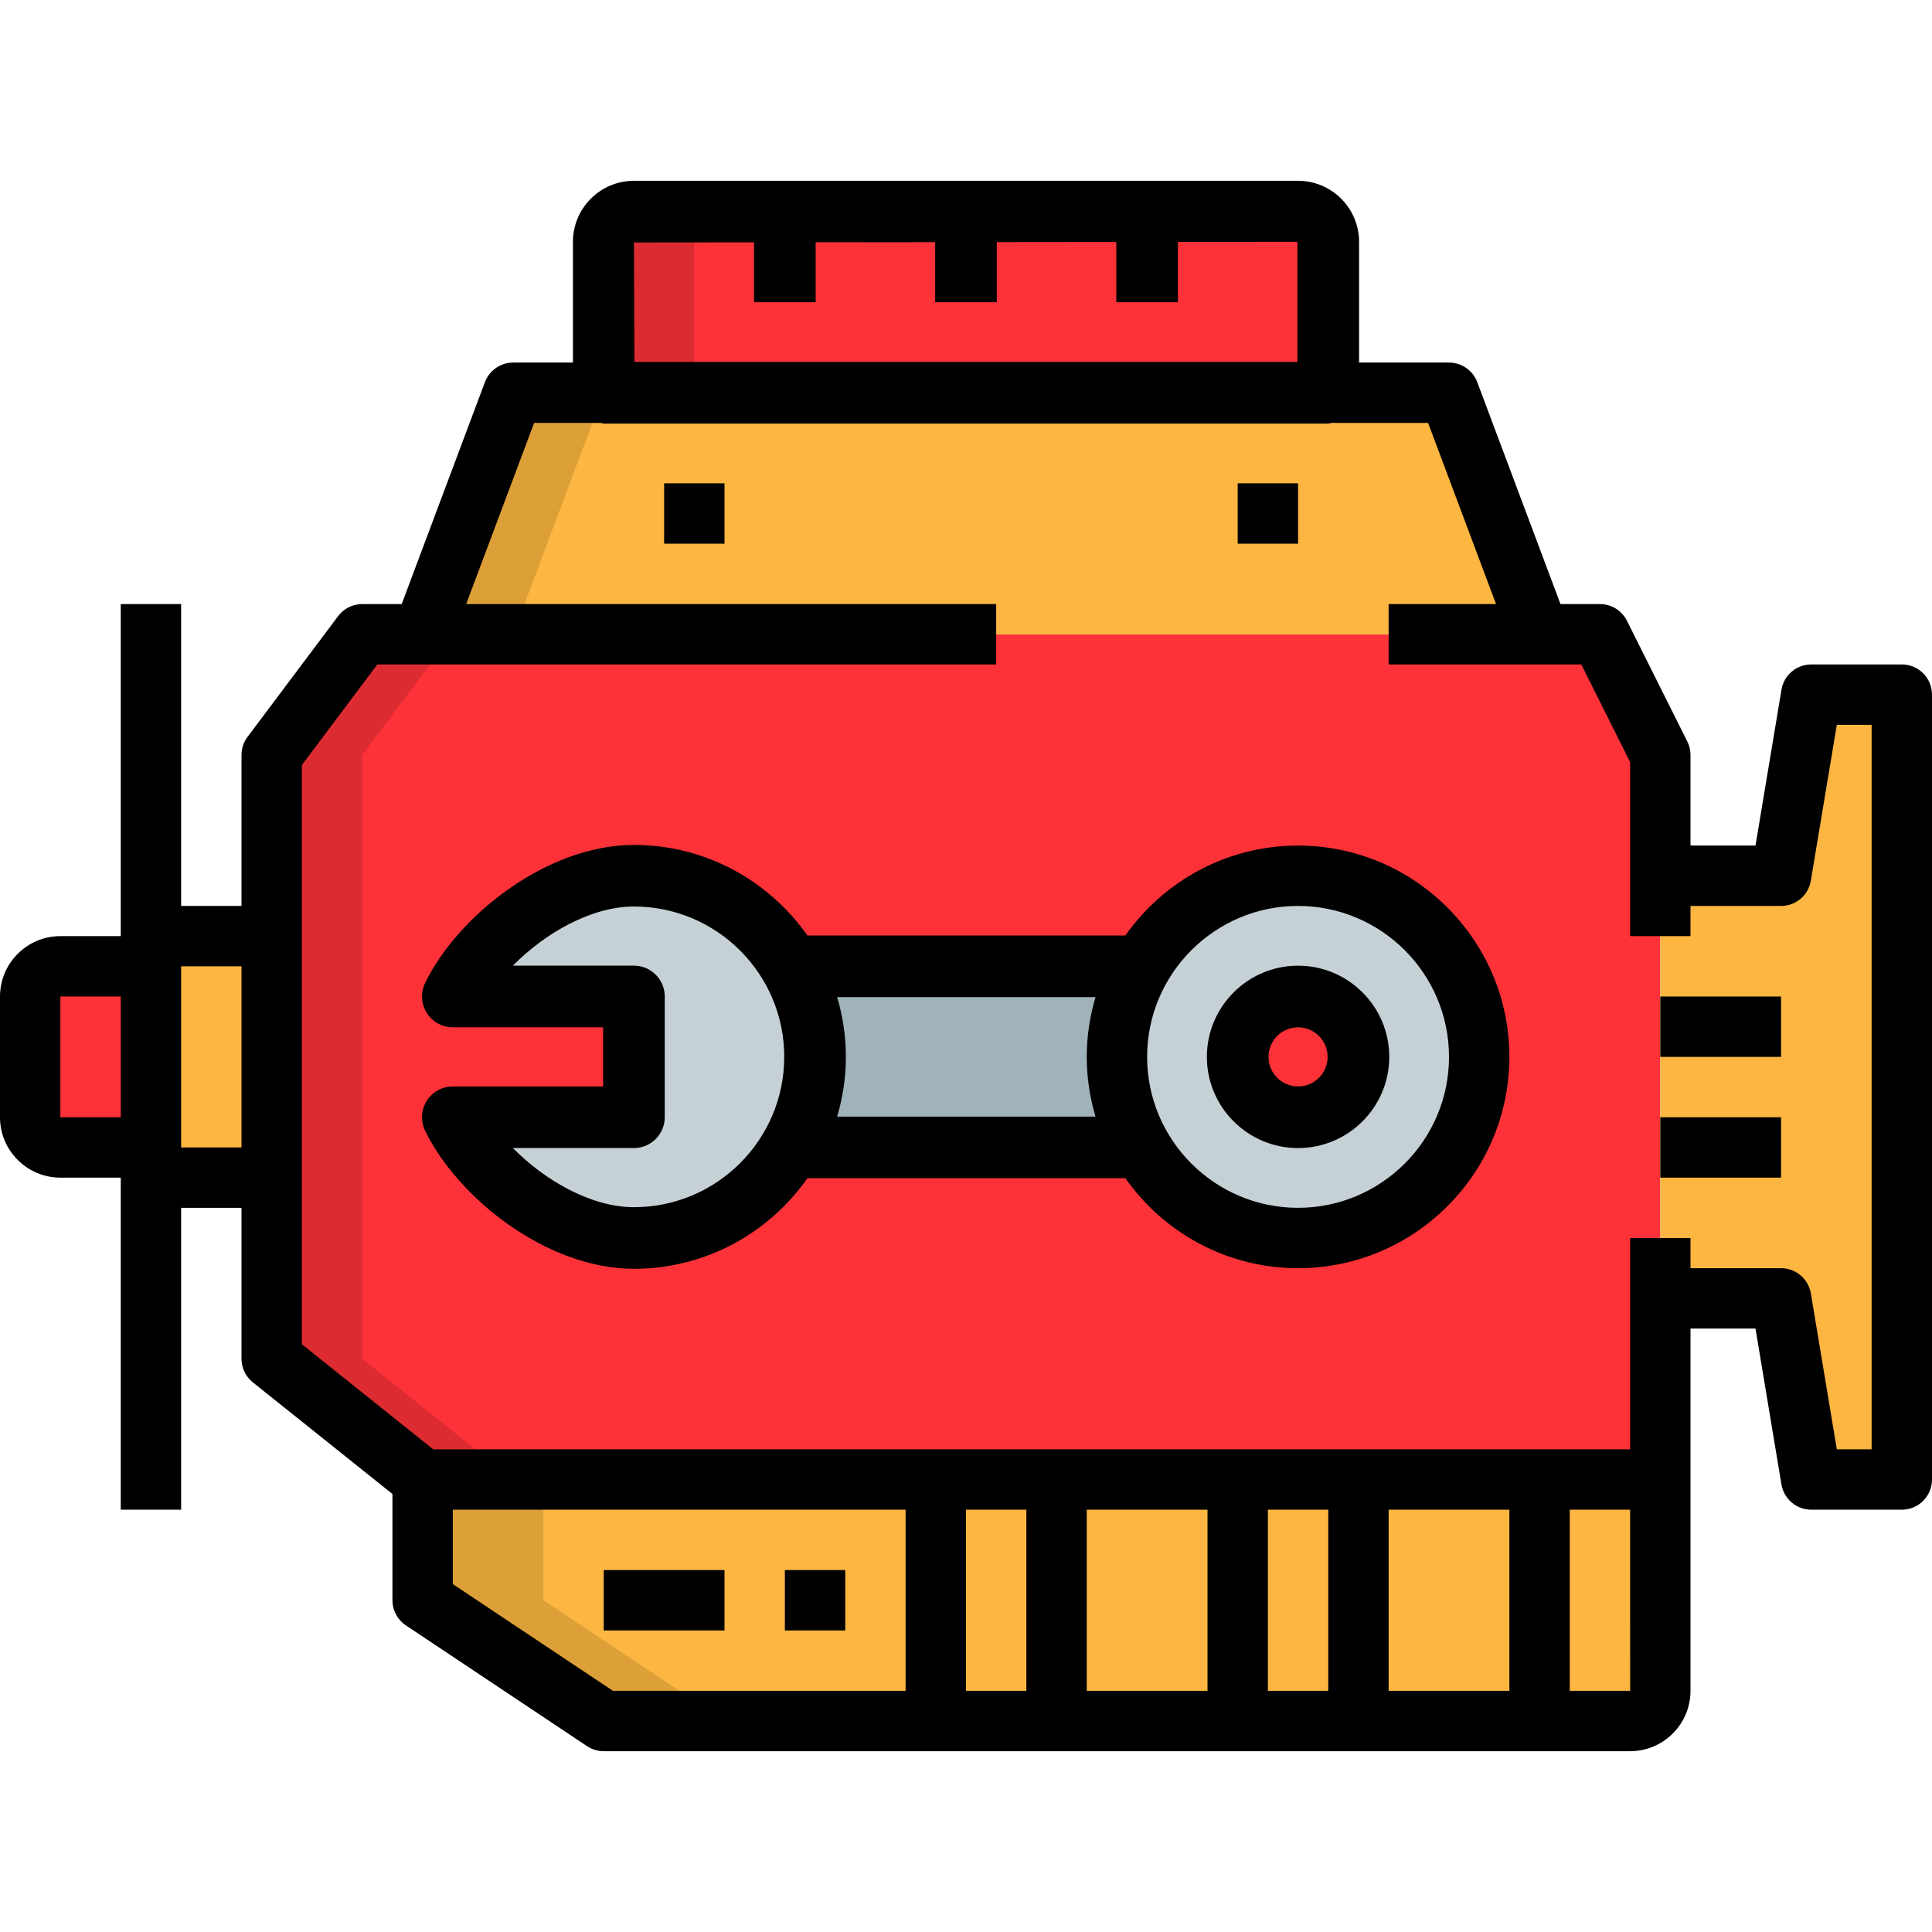 <svg xmlns="http://www.w3.org/2000/svg" xmlns:xlink="http://www.w3.org/1999/xlink" id="Capa_1" x="0px" y="0px" viewBox="0 0 512 512" style="enable-background:new 0 0 512 512;" xml:space="preserve"><polygon style="fill:#FD3238;" points="72,200.084 96,168.084 296,168.084 424,168.084 440,208.084 440,392.084 112,392.084 72,360.084 "></polygon><rect x="216" y="256.084" style="fill:#A0B2BA;" width="80" height="48"></rect><polyline style="fill:#FCB641;" points="112,168.084 136,104.084 384,104.084 408,168.084 "></polyline><g style="opacity:0.5;"><polygon style="fill:#BD8931;" points="136,104.084 112,168.084 136,168.084 160,104.084 "></polygon></g><g style="opacity:0.5;"><polygon style="fill:#BE262A;" points="96,200.084 120,168.084 96,168.084 72,200.084 72,360.084 112,392.084 136,392.084 96,360.084 "></polygon></g><g><polyline style="fill:#FCB641;" points="440,232.084 472,232.084 480,184.084 504,184.084 504,392.084 480,392.084 472,344.084 440,344.084 "></polyline><path style="fill:#FCB641;" d="M432,456.084H160l-48-32v-32h328v56C440,452.5,436.416,456.084,432,456.084z"></path></g><g style="opacity:0.5;"><polygon style="fill:#BD8931;" points="144,392.084 112,392.084 112,424.084 160,456.084 192,456.084 144,424.084 "></polygon></g><rect x="40" y="248.084" style="fill:#FCB641;" width="32" height="64"></rect><rect x="160" y="416.084" width="32" height="16"></rect><rect x="208" y="416.084" width="16" height="16"></rect><rect x="176" y="128.084" width="16" height="16"></rect><rect x="328" y="128.084" width="16" height="16"></rect><path style="fill:#FD3238;" d="M40,304.084H16c-4.416,0-8-3.584-8-8v-32c0-4.416,3.584-8,8-8h24V304.084z"></path><path style="fill:#C6D1D6;" d="M168,232.084c-19.048,0-40.248,15.92-48,32h48v32h-48c7.752,16.08,28.952,32,48,32 c26.512,0,48-21.488,48-48C216,253.572,194.512,232.084,168,232.084z"></path><rect x="440" y="264.084" width="32" height="16"></rect><rect x="440" y="296.084" width="32" height="16"></rect><circle style="fill:#C6D1D6;" cx="344" cy="280.084" r="48"></circle><path d="M344,224.084c-18.904,0-35.624,9.44-45.768,23.832h-84.256c-10.168-14.488-26.968-24-45.976-24 c-23.28,0-46.856,19.008-55.352,36.616c-1.216,2.528-1.056,5.504,0.44,7.888c1.496,2.384,4.104,3.824,6.912,3.824h39.832v15.672H120 c-2.808,0-5.424,1.44-6.912,3.824c-1.496,2.376-1.664,5.36-0.44,7.888c8.496,17.608,32.08,36.616,55.352,36.616 c19.008,0,35.808-9.512,45.976-24h84.264c10.136,14.4,26.856,23.84,45.76,23.84c30.872,0,56-25.12,56-56 S374.872,224.084,344,224.084z M168,319.916c-11.28,0-23.56-7.024-32.08-15.672H168c4.504,0,8.168-3.656,8.168-8.168v-32 c0-4.504-3.656-8.168-8.168-8.168h-32.08c8.52-8.648,20.8-15.672,32.08-15.672c21.968,0,39.832,17.872,39.832,39.832 C207.832,302.028,189.968,319.916,168,319.916z M221.856,295.916c1.48-5.032,2.312-10.336,2.312-15.832 c0-5.496-0.832-10.808-2.312-15.832h68.464c-1.488,5.024-2.32,10.328-2.32,15.832c0,5.504,0.832,10.808,2.32,15.832H221.856z M344,320.084c-22.056,0-40-17.944-40-40c0-22.056,17.944-40,40-40s40,17.944,40,40C384,302.14,366.056,320.084,344,320.084z"></path><circle style="fill:#FD3238;" cx="344" cy="280.084" r="16"></circle><path d="M344,304.252c-13.328,0-24.168-10.84-24.168-24.168s10.832-24.168,24.168-24.168s24.168,10.84,24.168,24.168 S357.328,304.252,344,304.252z M344,272.252c-4.32,0-7.832,3.512-7.832,7.832s3.512,7.832,7.832,7.832s7.832-3.512,7.832-7.832 S348.32,272.252,344,272.252z"></path><path style="fill:#FD3238;" d="M352,104.084H160v-40c0-4.416,3.584-8,8-8h88h88c4.416,0,8,3.584,8,8V104.084z"></path><g style="opacity:0.5;"><path style="fill:#BE262A;" d="M192,56.084h-24c-4.416,0-8,3.584-8,8v40h24v-40C184,59.668,187.584,56.084,192,56.084z"></path></g><path d="M504,176.084h-24c-3.912,0-7.248,2.832-7.888,6.68l-6.888,41.32H448v-24c0-1.24-0.288-2.472-0.84-3.576l-16-32 c-1.36-2.712-4.128-4.424-7.16-4.424h-10.456l-22.056-58.808c-1.168-3.12-4.152-5.192-7.488-5.192h-23.832v-32 c0-8.912-7.248-16.168-16.168-16.168H168c-8.912,0-16.168,7.248-16.168,16.168v32H136c-3.336,0-6.32,2.072-7.496,5.192 l-22.048,58.808H96c-2.52,0-4.888,1.184-6.4,3.2l-24,32c-1.04,1.384-1.6,3.064-1.6,4.8v40H48v-80H32v88H16c-8.824,0-16,7.176-16,16 v32c0,8.824,7.176,16,16,16h16v88h16v-80h16v40c0,2.432,1.104,4.728,3,6.248l37,29.592v28.16c0,2.672,1.336,5.168,3.56,6.656l48,32 c1.312,0.872,2.864,1.344,4.44,1.344h88h32h48h32h48h24c8.824,0,16-7.176,16-16v-56v-40h17.224l6.88,41.32 c0.648,3.848,3.984,6.68,7.896,6.68h24c4.424,0,8-3.584,8-8v-208C512,179.668,508.424,176.084,504,176.084z M199.832,64.22v15.864 h16.328v-15.88l31.672-0.032v15.912h16.328V64.156l31.672-0.032v15.96h16.328V64.116l31.672-0.032v31.832H168.136L168,64.252 L199.832,64.22z M16,296.084v-32h16v32H16z M48,304.084v-48h16v48H48z M120,419.804v-19.72h120v48h-77.576L120,419.804z M256,448.084v-48h16v48H256z M320,400.084v48h-32v-48H320z M336,448.084v-48h16v48H336z M400,400.084v48h-32v-48H400z M416,448.084 v-48h16l0.008,48H416z M496,384.084h-9.224l-6.88-41.32c-0.648-3.848-3.984-6.68-7.896-6.68h-24v-8h-16v56h-24h-48h-32h-48h-32 H114.808L80,356.244v-44.16v-64v-45.336l20-26.664h164v-16H123.544l18-48h17.648c0.28,0.032,0.528,0.168,0.816,0.168h192 c0.288,0,0.536-0.136,0.816-0.168h25.64l18,48H368v16h51.056L432,201.972v46.112h16v-8h24c3.912,0,7.248-2.832,7.888-6.68 l6.888-41.32H496V384.084z"></path></svg>